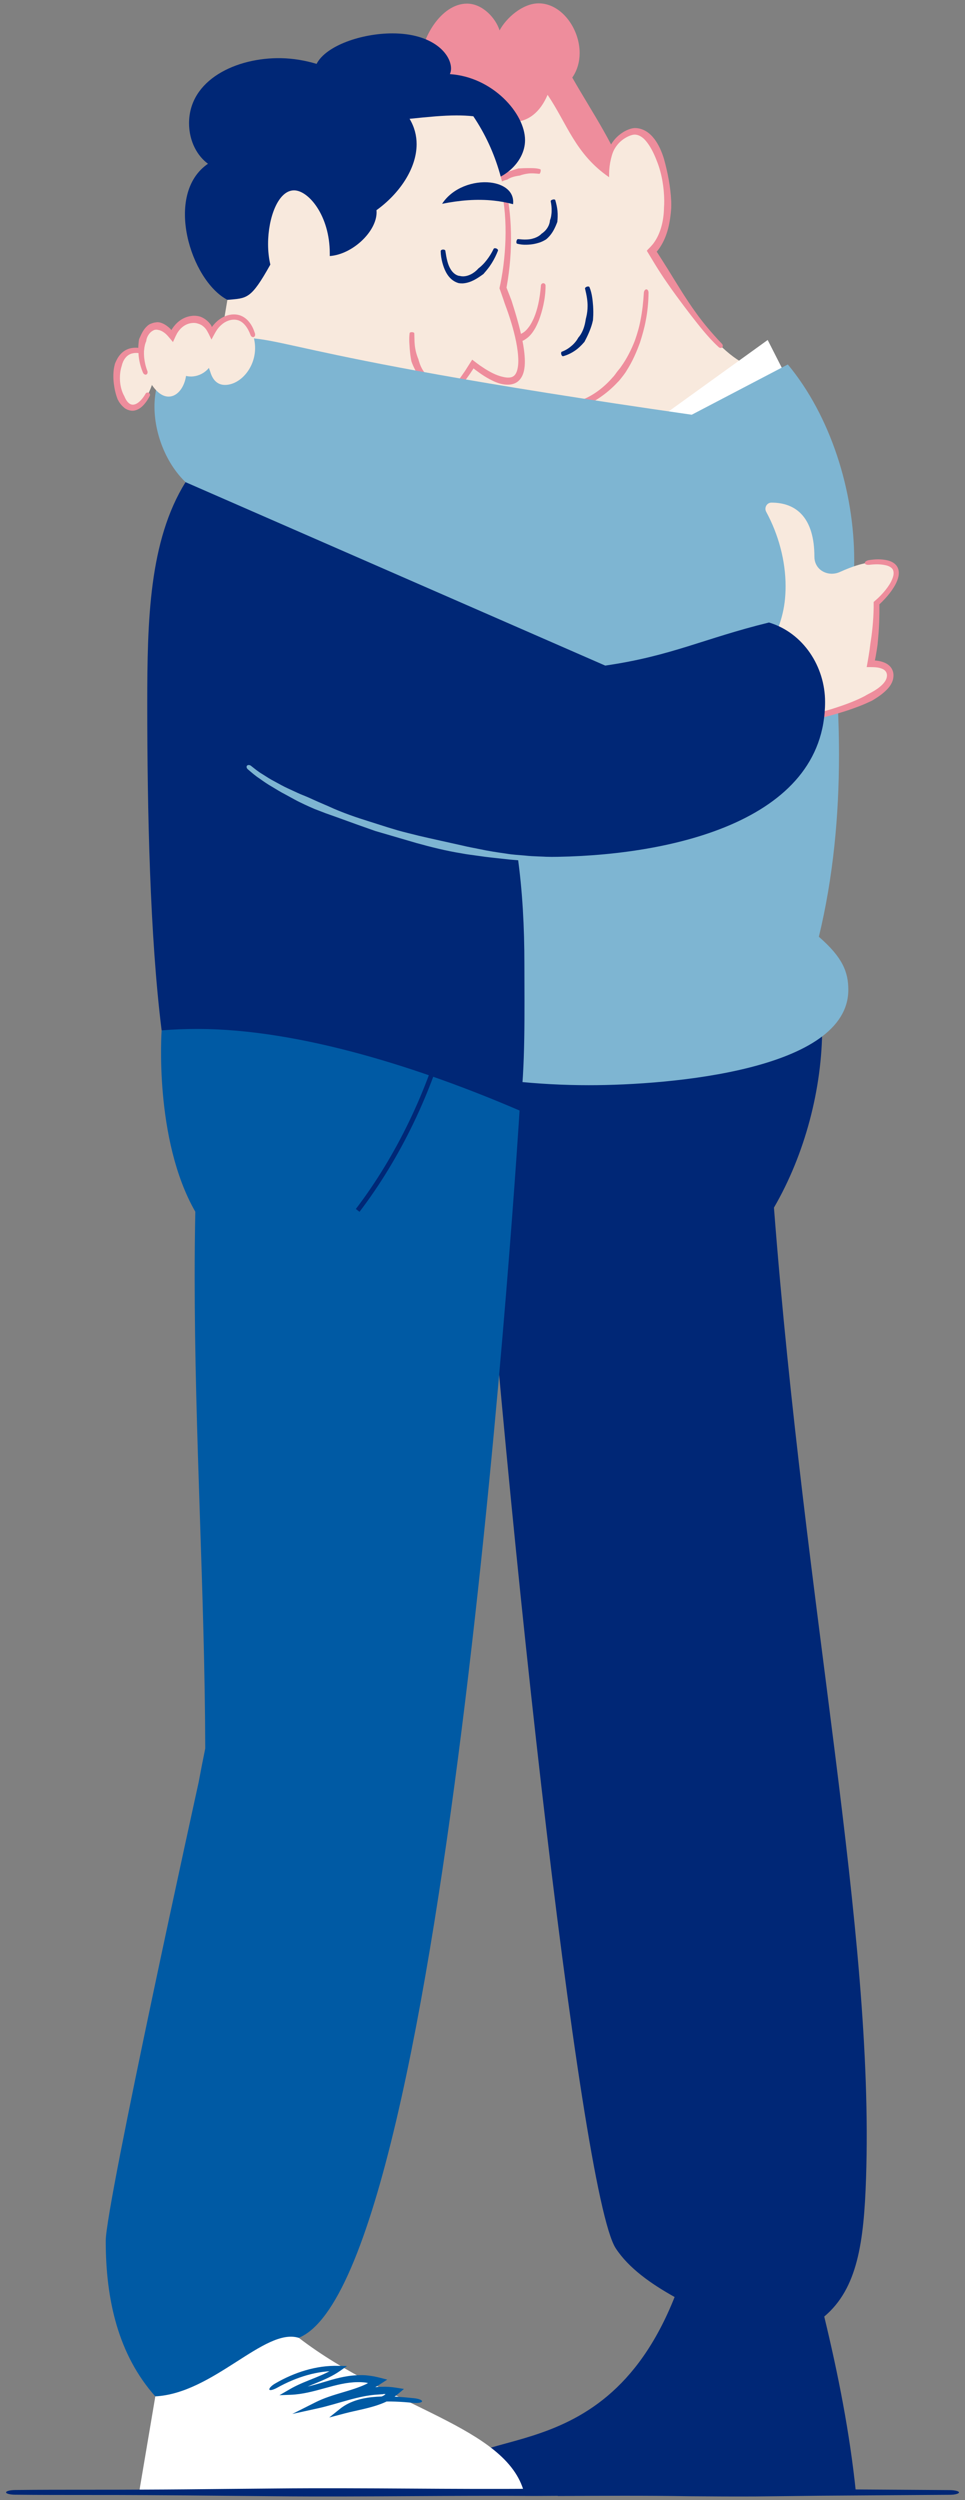 <?xml version="1.0" encoding="UTF-8"?>
<svg id="Layer_1" data-name="Layer 1" xmlns="http://www.w3.org/2000/svg" version="1.1" viewBox="0 0 208 538.5">
  <rect x="0" y="0" width="208" height="538.5" fill="#808080" stroke="none"/>
  <defs>
    <style>
      .cls-1 {
        fill: #005aa4;
      }

      .cls-1, .cls-2, .cls-3, .cls-4, .cls-5, .cls-6, .cls-7 {
        stroke-width: 0px;
      }

      .cls-2 {
        fill: none;
      }

      .cls-3 {
        fill: #ee8d9c;
      }

      .cls-4 {
        fill: #002776;
      }

      .cls-5 {
        fill: #f8e9dd;
      }

      .cls-6 {
        fill: #fff;
      }

      .cls-7 {
        fill: #7eb5d2;
      }
    </style>
  </defs>
  <g>
    <path class="cls-4" d="M101.66,222.59c6.41,95.17,23.28,249.8,31.06,261.67,2.8,4.28,7.6,7.65,12.69,10.49-16.09,40.52-48.77,25.17-51.04,42.1h90.12c-1.32-12.78-3.79-25.32-6.83-37.89,7.19-6.03,8.55-16.05,9.01-29.78,1.79-53.5-13.08-121.35-19.85-209.07,6.69-11.51,10.4-25.67,10.4-38.82,0-3.92-.33-7.76-1.01-11.41l-74.54,12.71Z"/>
    <path class="cls-6" d="M33.48,516.15l-3.5,20.7h82.99c-3.75-14.17-28.74-18.09-48.58-33.32-8.75-9.6-30.26,8.75-30.91,12.61Z"/>
    <path class="cls-1" d="M34.84,221.93s-1.7,23.46,7.26,39.06c-.1,4.7-.14,9.4-.14,14.1,0,33.83,2.18,67.67,2.28,101.51-.5,2.44-.98,4.88-1.43,7.31-.02.1-20.02,90.91-20.02,98.76,0,12.66,2.69,24.5,10.68,33.48,12.57-.66,23.57-14.87,30.91-12.61,32.19-12.99,47.61-264.33,47.61-264.33-6.39-10.4-57.3-28.94-77.16-17.27Z"/>
    <g>
      <path class="cls-3" d="M135.54,40.1c-2.58-8.26-7.86-15.79-12.19-23.39,1.1-1.59,1.59-3.44,1.59-5.29,0-5.29-3.94-10.7-8.83-10.7-3.42,0-6.97,3.09-8.43,5.83-.79-2.57-3.62-5.77-7.02-5.77-5.61,0-10.03,7.62-10.03,12.88,0,.5.04.97.12,1.41l27.67,41.22,17.13-16.19Z"/>
      <path class="cls-5" d="M128.95,101.08l38.02-21.08c-8.28,0-14.87-6.96-26.51-25.88,2.48-2.36,3.45-6.34,3.45-10.43,0-5.23-2.25-15.39-7.12-15.39-3.38,0-5.5,4.91-5.5,9.23,0,.21,0,.43,0,.64-7.3-5-9.08-11.59-13.26-17.74-1.58,3.68-4.1,5.89-7.84,5.89-1.46,0-3.11-.34-4.96-1.05l-10.93,36.1,3.95,26.92,30.68,12.8Z"/>
      <g>
        <line class="cls-2" x1="155.03" y1="75.52" x2="156.33" y2="74.14"/>
        <line class="cls-2" x1="130.08" y1="34.83" x2="131.97" y2="35.01"/>
        <path class="cls-3" d="M144.67,43.24c-.15-3.02-.73-6.03-1.55-9-.49-1.6-1.12-3.02-2.02-4.24-.51-.67-1.12-1.3-1.9-1.76-.71-.42-1.57-.68-2.42-.66-.7.05-1.21.26-1.73.49-.51.23-.98.54-1.42.88-1.67,1.28-2.73,3.25-3,5.27-.05.36.15.67.42.69.27.02.53-.21.58-.53.31-1.8,1.32-3.42,2.78-4.43.38-.25.78-.49,1.2-.66.4-.17.87-.3,1.19-.3.56.01,1.09.22,1.56.56.52.36.96.89,1.36,1.46.72,1.02,1.33,2.28,1.89,3.75,1.06,2.66,1.53,5.67,1.56,8.5,0,.48-.01.98-.05,1.47-.04,2.72-.7,5.55-2.22,7.62-.1.13-.2.28-.32.4l-.17.19-.08.1-.18.19c-.24.26-.53.51-.73.78l.56.93c.42.69.84,1.39,1.26,2.08.81,1.31,1.65,2.61,2.53,3.87.65.94,1.31,1.88,1.99,2.8,1.07,1.46,2.16,2.91,3.27,4.35.81,1.03,1.61,2.06,2.45,3.07,1.05,1.26,2.18,2.52,3.42,3.65.25.23.6.25.78.06s.15-.54-.08-.78c-1.13-1.18-2.24-2.42-3.26-3.65-.82-.99-1.61-2-2.36-3.06-1.06-1.45-2.04-2.96-3.01-4.48-.6-.96-1.19-1.92-1.79-2.87-.79-1.31-1.61-2.61-2.43-3.9-.39-.61-.77-1.21-1.16-1.81l-.04-.04s.02-.03.03-.05h0s0,0-.01.01l.02-.03.1-.12.19-.24c.13-.16.24-.33.36-.5,1.7-2.55,2.23-5.61,2.44-8.48.02-.53.01-1.05,0-1.58Z"/>
      </g>
      <g>
        <line class="cls-2" x1="140.25" y1="62.32" x2="138.36" y2="62.29"/>
        <line class="cls-2" x1="110.27" y1="84.34" x2="109.19" y2="85.89"/>
        <path class="cls-3" d="M122.87,86.91c-.39.13-.79.18-1.19.27-.4.08-.8.18-1.21.19-1.18.12-2.36.16-3.53,0-2.22-.27-4.38-1.07-6.31-2.27-.34-.21-.74-.21-.9.02-.16.22,0,.59.35.83,2.01,1.33,4.3,2.29,6.72,2.68,1.25.22,2.53.23,3.8.15.45,0,.89-.08,1.33-.14.44-.07.89-.1,1.32-.21l.61-.15c3.59-1.13,6.82-3.31,9.31-6,.47-.44.81-.97,1.22-1.46.23-.34.5-.66.69-1.02,1.22-1.9,2.12-3.96,2.88-6.06.48-1.53.93-3.07,1.22-4.64.39-1.96.59-4.01.61-6.04,0-.41-.2-.74-.47-.74-.27,0-.5.31-.54.71-.12,1.98-.33,3.97-.71,5.87-.28,1.52-.71,3-1.23,4.46-.78,2-1.75,3.92-2.99,5.64-.2.32-.46.59-.69.88-.37.46-.68.99-1.11,1.41-2.22,2.57-5.24,4.73-8.63,5.46l-.53.18Z"/>
      </g>
      <g>
        <line class="cls-2" x1="127.4" y1="61.43" x2="125.61" y2="62.05"/>
        <line class="cls-2" x1="120.72" y1="75.43" x2="121.26" y2="77.25"/>
        <path class="cls-4" d="M124.55,72.9c-.15.26-.31.5-.5.72-.27.33-.56.64-.89.9-.61.53-1.31.96-2.08,1.24-.13.05-.18.32-.1.58.08.26.26.43.42.38.9-.25,1.76-.66,2.54-1.2.41-.27.79-.6,1.14-.94.25-.24.5-.49.72-.76l.17-.18c.69-1.29,1.29-2.61,1.67-3.97l.17-.71.03-.47c.07-.86.05-1.72,0-2.57-.05-.61-.1-1.22-.19-1.82-.11-.75-.29-1.53-.59-2.25-.06-.15-.31-.19-.57-.1-.25.09-.42.27-.39.41.17.7.33,1.42.43,2.11.08.56.13,1.12.12,1.69,0,.79-.1,1.57-.28,2.33l-.1.4-.11.65c-.23,1.22-.69,2.47-1.52,3.4l-.1.17Z"/>
      </g>
      <g>
        <line class="cls-2" x1="118.04" y1="60.99" x2="116.15" y2="60.99"/>
        <line class="cls-2" x1="107.52" y1="56.75" x2="105.65" y2="56.51"/>
        <path class="cls-3" d="M108,66.19c-.14-.56-.26-1.14-.35-1.71-.14-.83-.25-1.67-.34-2.51-.16-1.58-.31-3.23-.24-4.78,0-.28-.22-.53-.49-.56-.27-.04-.5.18-.52.48-.14,1.71-.08,3.33-.01,4.99.05.86.11,1.72.21,2.58.06.6.13,1.21.22,1.81l.06.43c.34,1.24.68,2.5,1.22,3.73.28.61.59,1.23,1.06,1.79.46.55,1.15,1.1,2.01,1.21.3.05.57.03.83,0,.27-.02.53-.05.78-.16l.47-.2c.14-.08.28-.18.42-.27.76-.5,1.31-1.17,1.74-1.86.46-.69.77-1.42,1.08-2.16.4-1.07.72-2.15.96-3.24.3-1.37.49-2.81.48-4.24,0-.29-.22-.52-.49-.52s-.49.22-.51.49c-.1,1.36-.29,2.73-.58,4.04-.24,1.04-.54,2.06-.96,3.03-.31.66-.63,1.32-1.06,1.87-.41.57-.9,1.06-1.45,1.35-.1.05-.19.11-.29.15l-.3.08c-.15.08-.31.1-.47.12-.16.03-.33.05-.45.03-.77-.05-1.54-1.01-1.99-2.08-.48-1.08-.76-2.28-.93-3.49l-.1-.38Z"/>
      </g>
      <g>
        <line class="cls-2" x1="111.51" y1="51.02" x2="111.13" y2="52.87"/>
        <line class="cls-2" x1="120.04" y1="42.72" x2="118.22" y2="43.23"/>
        <path class="cls-4" d="M120.14,47.58c.05-.3.04-.61.06-.9.01-.43,0-.86-.04-1.28-.08-.8-.26-1.57-.48-2.31-.04-.13-.3-.18-.56-.1-.26.07-.45.23-.42.36.15.71.22,1.42.2,2.12,0,.36-.05.72-.1,1.08-.05.24-.1.49-.19.72l-.06.16c-.07,1.03-.65,1.99-1.41,2.6-.13.11-.26.22-.4.3-.08.07-.15.16-.24.23-.47.39-1.05.67-1.67.83-.44.14-.91.18-1.38.2-.59.03-1.2-.04-1.81-.09-.12-.01-.27.19-.32.45-.05.26,0,.5.14.54.65.17,1.34.25,2.02.22.54-.01,1.08-.06,1.62-.16.75-.15,1.51-.36,2.21-.76.13-.06.24-.14.37-.21.18-.14.35-.29.5-.45.93-.92,1.5-2.13,1.95-3.34l.02-.21Z"/>
      </g>
      <g>
        <line class="cls-2" x1="116.32" y1="37.89" x2="116.74" y2="36.04"/>
        <line class="cls-2" x1="105.4" y1="39.11" x2="106.67" y2="40.51"/>
        <path class="cls-3" d="M108.56,37.29l-.56.35c-.27.17-.53.33-.79.52-.49.35-.95.73-1.38,1.15-.08.07.02.3.2.5.18.2.39.32.46.26.42-.33.89-.6,1.38-.83.25-.13.51-.23.76-.34.18-.07.37-.13.56-.18l.14-.03c.69-.47,1.52-.69,2.32-.82.14-.03.28-.04.42-.06l.26-.1c.48-.14.98-.27,1.48-.32.36-.05.72-.06,1.08-.05.45.02.91.06,1.36.1.09,0,.21-.2.27-.46.06-.26.03-.49-.07-.53-.5-.16-1.02-.21-1.52-.23-.4-.02-.8,0-1.2-.01-.56,0-1.11.02-1.67.06h-.3c-.15.06-.31.09-.46.14-.87.26-1.72.6-2.63.82l-.13.08Z"/>
      </g>
    </g>
    <g>
      <path class="cls-4" d="M49.01,64.58c28.66,13.13,54.05-25.39,54.05-25.39.16,0,.31.01.46.01,4.62,0,9.65-4.12,9.65-9.01,0-5.8-7.05-13.64-16.2-14.22.16-.38.25-.78.25-1.19,0-3.11-3.83-7.59-12.65-7.59-6.6,0-14.29,2.61-16.33,6.57-2.36-.71-4.99-1.18-7.66-1.23-9.63-.17-19.83,4.63-19.83,14.01,0,3.99,1.87,7.14,4.08,8.73-9.53,6.52-3.79,25.12,4.18,29.31Z"/>
      <path class="cls-5" d="M85.79,95.44c1.59-1.63,9.8-6.78,16.13-17.04,2.45,1.96,5.31,3.7,7.59,3.7,2.09,0,2.9-1.72,2.9-4.34,0-4.07-1.94-10.33-4.01-15.75.72-3.51,1.14-7.34,1.14-11.51,0-8.95-2.36-17.81-7.52-25.46-1.19-.13-2.38-.18-3.61-.18-2.89,0-6.03.31-10.13.73,1.05,1.75,1.52,3.6,1.52,5.46,0,5.3-3.77,10.71-8.65,14.22.01.15.02.31.02.47,0,4.13-5.17,9.05-10.09,9.41,0-.2,0-.39,0-.59,0-8.14-4.6-13.56-7.7-13.56-3.41,0-5.6,5.85-5.6,11.56,0,1.52.16,3.04.49,4.43-4.24,7.58-5.01,7.21-9.26,7.6l-2.94,17.54,39.72,13.32Z"/>
      <g>
        <line class="cls-2" x1="85.11" y1="94.77" x2="86.46" y2="96.1"/>
        <line class="cls-2" x1="109.72" y1="41.72" x2="107.85" y2="42.06"/>
        <path class="cls-3" d="M109.93,63.88l-.74-1.89s-.02-.05,0-.13l.09-.51.17-1.03c.31-1.98.52-3.98.62-5.98.19-3.78.04-7.6-.57-11.34-.11-.67-.44-1.15-.7-1.1-.27.05-.39.6-.3,1.26.54,3.7.59,7.45.3,11.17-.15,1.93-.39,3.86-.74,5.76l-.19,1-.11.5-.09.43c-.03.15.08.29.12.43l.69,1.98.3.91c1.01,2.67,1.89,5.44,2.46,8.23.28,1.4.47,2.81.48,4.17,0,1.33-.26,2.78-1.06,3.3-.52.37-1.38.35-2.24.14-.56-.12-1.12-.31-1.68-.55-.76-.33-1.5-.75-2.22-1.2-.36-.23-.72-.47-1.07-.71l-.68-.5-.88-.67-.11-.08-.08.12-.15.24-.3.47-.52.82c-.24.36-.45.74-.71,1.09-.5.71-.98,1.44-1.52,2.12-1.49,2.01-3.16,3.89-4.94,5.65-2.21,2.22-4.7,4.26-7.21,6.31-.51.43-.76.98-.56,1.16.2.18.69.01,1.2-.38,2.55-1.95,5.13-4.05,7.38-6.31,1.81-1.79,3.5-3.71,5.08-5.73.56-.69,1.06-1.43,1.59-2.15.27-.36.5-.74.75-1.11l.19-.28s.07-.16.12-.12l.16.13.12.1.27.2c.36.27.73.53,1.1.79.75.51,1.53.98,2.37,1.38.59.29,1.2.54,1.87.71.54.12,1.1.2,1.7.17.6-.03,1.26-.2,1.81-.59.79-.57,1.19-1.43,1.39-2.21.2-.79.25-1.57.24-2.33-.03-1.52-.25-3-.54-4.45-.59-2.9-1.44-5.73-2.33-8.52l-.34-.88Z"/>
      </g>
      <g>
        <line class="cls-2" x1="96.4" y1="53.67" x2="94.52" y2="53.82"/>
        <line class="cls-2" x1="107.87" y1="53.88" x2="106.12" y2="53.17"/>
        <path class="cls-4" d="M104.36,58.83c.25-.28.49-.57.72-.86.34-.42.64-.85.92-1.3.53-.85.97-1.75,1.33-2.67.07-.16-.1-.38-.35-.48s-.51-.07-.58.08c-.4.84-.89,1.63-1.45,2.36-.29.38-.6.74-.93,1.07-.23.24-.48.45-.74.66-.06.05-.12.1-.18.14-.88,1.03-2.22,1.73-3.38,1.69-.2,0-.39-.03-.57-.08-.12,0-.24-.04-.37-.06-.65-.19-1.25-.71-1.66-1.41-.31-.49-.52-1.07-.68-1.65-.2-.74-.33-1.53-.45-2.32-.03-.16-.27-.27-.53-.25-.27.02-.47.17-.47.34.01.85.15,1.7.37,2.52.18.65.4,1.3.73,1.94.45.87,1.14,1.74,2.17,2.21.18.08.36.15.55.21.31.06.63.08.93.07,1.78-.12,3.17-1.09,4.45-2.01.06-.06.11-.13.17-.19Z"/>
      </g>
      <g>
        <line class="cls-2" x1="89.76" y1="71.58" x2="87.87" y2="71.48"/>
        <line class="cls-2" x1="94.43" y1="84.86" x2="95.25" y2="83.15"/>
        <path class="cls-3" d="M90.75,81.78c.2.21.43.4.64.61.31.28.63.56.97.8.64.46,1.33.85,2.04,1.16.13.06.32-.1.44-.35s.12-.49.02-.56c-.62-.35-1.19-.77-1.7-1.25-.27-.25-.51-.51-.75-.78-.15-.2-.31-.4-.44-.61l-.09-.16c-.77-.73-1.25-1.76-1.55-2.76-.06-.17-.11-.35-.15-.53l-.14-.33c-.23-.62-.42-1.26-.53-1.93-.09-.47-.13-.96-.16-1.44-.03-.61-.02-1.23-.05-1.86,0-.13-.23-.24-.5-.25s-.49.08-.51.21c-.08.65-.09,1.31-.07,1.96.03.51.06,1.03.1,1.54.07.72.14,1.44.28,2.17l.07.38c.06.2.14.39.22.59.45,1.11,1.07,2.18,1.7,3.25l.14.14Z"/>
      </g>
      <path class="cls-4" d="M110.59,43.99s0-.03,0-.04c.29-2.71-1.98-4.31-4.94-4.64-3.53-.38-8.05,1.05-10.36,4.59,3.71-.75,7.49-1.09,11.22-.68,1.37.15,2.73.4,4.08.76Z"/>
    </g>
    <polygon class="cls-6" points="139.42 92 165.47 73.23 170.27 82.68 147.33 94.47 139.42 92"/>
    <path class="cls-7" d="M39.99,103.84l55.16,126.53c9.75,2.15,20.72,3.37,31.77,3.37,17.88,0,55.93-3.33,55.93-20.55,0-3.8-1.21-6.97-6.35-11.42,3.09-12.78,4.34-25.99,4.34-39.18,0-4.92-.17-9.83-.49-14.71,2.35-8.43,3.77-17.83,3.77-27.22,0-14.97-5.11-31.08-14.31-42.16l-20.71,10.83c-95.71-13.74-86.71-17.78-102.51-16.31-17.48,1.62-15.56,22.29-6.59,30.83Z"/>
    <path class="cls-5" d="M165.96,139.31c2.22-4.55,3.37-8.05,3.37-13.05,0-5.51-1.55-11.17-4.18-16.02-.48-.88.13-1.98,1.13-1.98,0,0,.01,0,.02,0,5.41,0,9.24,3.33,9.24,11.67v.02c0,1.09.47,2.14,1.33,2.8.01,0,.02.02.03.03,1.18.9,2.78,1.03,4.13.42,2.66-1.2,5.41-2.17,8.09-2.17,1.94,0,4.03.46,4.03,2.41s-2.13,4.67-4.25,6.5c0,.22,0,.43,0,.65,0,4.12-.46,8.36-1.24,12.38.02,0,.04,0,.06,0,2.93,0,4.13,1.06,4.13,2.58,0,3.44-7.15,7.17-22.35,10.15"/>
    <g>
      <line class="cls-2" x1="186.21" y1="120.4" x2="186.6" y2="122.25"/>
      <line class="cls-2" x1="169.36" y1="154.76" x2="169.72" y2="156.62"/>
      <path class="cls-3" d="M186.55,149.84c-.95.51-1.94.95-2.95,1.36-1.46.59-2.96,1.09-4.47,1.56-2.87.88-5.79,1.61-8.74,2.24-.52.11-.89.43-.84.7.05.27.52.4,1.04.3,3-.57,5.99-1.21,8.94-2.03,1.53-.43,3.06-.89,4.57-1.45,1.06-.38,2.11-.79,3.15-1.28l.73-.34c.9-.54,1.8-1.1,2.61-1.83.8-.71,1.64-1.58,1.92-2.86.12-.63.12-1.29-.17-1.92-.27-.64-.81-1.11-1.35-1.4-.55-.29-1.11-.44-1.65-.54l-.58-.08h-.18c.06-.35.13-.67.19-1,.14-.79.27-1.59.38-2.38l.14-1.56c.13-1.43.21-2.85.24-4.29.02-.72.03-1.43.02-2.15v-.54c0-.09-.04-.14.02-.2l.62-.6c.74-.75,1.43-1.54,2.04-2.41.6-.87,1.16-1.81,1.42-2.94.15-.69.14-1.57-.35-2.28-.5-.7-1.25-1.03-1.94-1.21-1.4-.34-2.77-.27-4.1-.06-.54.09-.91.41-.85.67.06.26.5.39,1,.33,1.23-.15,2.53-.16,3.67.14.56.15,1.05.42,1.3.79.25.37.28.88.17,1.42-.2.86-.68,1.72-1.25,2.51-.57.79-1.23,1.53-1.95,2.22l-.38.35-.57.5c-.15.06-.06.26-.09.39v.42s0,.53,0,.53c-.01.7-.04,1.4-.08,2.1-.09,1.4-.22,2.8-.41,4.19l-.22,1.46c-.09.79-.2,1.57-.33,2.36-.06.34-.11.69-.17,1.03-.1.54-.19,1.08-.29,1.63,2.21-.03,2.72.09,3.51.44.7.35.99,1.01.81,1.78-.15.74-.78,1.46-1.5,2.04-.72.6-1.57,1.08-2.44,1.52l-.64.35Z"/>
    </g>
    <path class="cls-4" d="M34.84,221.93c2.56-.21,5.12-.31,7.68-.31,22.33,0,48.72,8.65,69.48,17.58,1.29-9.06,1.03-21.76,1.03-31.5,0-7.91-.4-15.84-1.49-23.47,2.52.22,3.88.34,6.23.34,26.06,0,60.07-7.44,60.07-33.4,0-7.57-4.67-14.86-12.09-17.09-14.02,3.43-20.98,7.21-35.3,9.28l-90.46-39.51c-7.86,12.65-8.25,29.78-8.25,47.72,0,22.89.57,50.23,3.1,70.37Z"/>
    <g>
      <path class="cls-5" d="M33.6,76.9c-1.75-1.02-3.18-1.45-4.34-1.45-2.96,0-4.14,2.81-4.14,5.75,0,3.23,1.42,6.63,3.43,6.63,2.79,0,5.09-5.83,5.09-9.8,0-.37-.01-.75-.04-1.12Z"/>
      <g>
        <line class="cls-2" x1="32.89" y1="85.04" x2="31.19" y2="84.2"/>
        <path class="cls-3" d="M25.54,86.37c.29.47.62.93,1.08,1.32.6.59,1.7.97,2.59.68.84-.24,1.44-.79,1.92-1.34.48-.56.85-1.17,1.17-1.8.11-.22,0-.51-.25-.62-.24-.12-.53-.05-.64.14-.62,1.09-1.53,2.19-2.52,2.39-.5.09-.9-.08-1.3-.48-.27-.27-.49-.65-.67-1.04l-.12-.28c-.93-1.63-1.14-3.79-.8-5.61.06-.32.14-.63.24-.93.06-.19.09-.4.17-.58.36-1.04,1.1-1.88,2.15-2.11.75-.18,1.59-.08,2.39.18.5.16,1.01.37,1.51.61.65.35.64.18.68.71.02.23.25.41.52.41s.48-.19.49-.43v-.58s0-.34,0-.34c0-.03,0-.06,0-.08l-.07-.04-.14-.09-.56-.33-.4-.21c-.54-.27-1.09-.51-1.67-.69-.92-.29-1.92-.44-2.97-.26-.72.13-1.43.46-1.99.96-.56.49-.98,1.11-1.28,1.75-.12.22-.2.45-.3.68-.1.38-.18.77-.24,1.15-.14,1.1-.12,2.21.03,3.3.14,1.1.4,2.18.82,3.26l.2.32Z"/>
      </g>
      <path class="cls-5" d="M45.63,71.69c-.91-2.12-2.48-3.05-4.16-2.9-2.09.18-3.59,1.68-4.37,3.55-1.3-1.65-2.57-2.25-3.64-2.11-2.07.28-3.43,3.31-2.93,7.01.39,2.88,2.86,8.61,6.18,8.16,1.71-.23,3.05-2.12,3.39-4.43.51.13,1.05.16,1.59.1,1.28-.15,2.49-.79,3.35-1.83.03.1.06.21.09.31.06.19.13.36.19.53.61,2.08,1.82,2.84,3.21,2.83,3.77-.03,7.61-4.96,6.13-10.32-.84-3.04-2.48-4.39-4.35-4.32-1.91.07-3.63,1.4-4.67,3.42Z"/>
      <g>
        <line class="cls-2" x1="36.35" y1="72.92" x2="37.84" y2="71.75"/>
        <line class="cls-2" x1="29.59" y1="77.37" x2="31.47" y2="77.12"/>
        <path class="cls-3" d="M29.94,73.24l-.08.76c-.04.36-.05.73-.05,1.09.02.68.07,1.35.19,2.01.02.12.26.18.53.14.27-.04.48-.15.48-.26-.05-.61,0-1.23.07-1.83.04-.31.1-.62.17-.91.05-.21.13-.41.2-.61l.07-.13c.07-.88.57-1.72,1.18-2.13.1-.08.21-.13.31-.18.06-.06.12-.08.19-.13.36-.21.82-.27,1.29-.12.34.09.67.29.97.53.38.29.74.67,1.12,1.03.08.07.31,0,.52-.17.21-.17.33-.37.26-.47-.32-.48-.73-.92-1.2-1.28-.37-.29-.79-.55-1.26-.75-.65-.28-1.47-.38-2.22-.14-.13.04-.27.07-.4.13-.19.12-.37.23-.52.38-.92.82-1.34,1.88-1.79,2.88l-.02.18Z"/>
      </g>
      <g>
        <line class="cls-2" x1="53.74" y1="72.85" x2="55.57" y2="72.35"/>
        <line class="cls-2" x1="30.75" y1="81.11" x2="32.38" y2="80.16"/>
        <path class="cls-3" d="M33.74,69.43c-1.01.03-1.9.61-2.45,1.28-.81.99-1.17,2.15-1.35,3.28-.29,2.16.04,4.3.88,6.28.16.36.53.52.76.38.23-.14.3-.47.17-.78-.69-1.78-.91-3.84-.55-5.69.2-.95.57-1.89,1.15-2.52.41-.45.92-.68,1.41-.65.12,0,.24.03.35.06.42.05.87.27,1.29.58.1.08.21.16.31.25.11.09.36.34.52.53.36.4.72.85,1.05,1.25l.56-1.23.3-.59c.04-.09.12-.21.16-.26l.09-.14c.25-.36.53-.68.85-.95.64-.55,1.41-.88,2.2-.94.44-.05.86,0,1.25.14.26.07.51.18.76.32.33.21.64.49.9.81.46.61.87,1.57,1.23,2.3.39-.71.8-1.53,1.23-2.17.14-.18.16-.21.24-.31l.21-.24c.14-.16.29-.3.45-.44.9-.83,2.16-1.29,3.29-1.08,1.44.24,2.44,1.73,3,3.26.11.32.41.51.67.44.26-.07.39-.41.29-.76-.27-.87-.65-1.75-1.27-2.5-.6-.76-1.48-1.37-2.48-1.55-1.59-.28-3.13.33-4.28,1.29-.19.16-.38.34-.56.52l-.25.28-.2.23c-.1.12-.19.25-.25.33-.07-.18-.11-.28-.21-.45-.32-.45-.72-.87-1.2-1.21-.33-.23-.68-.42-1.07-.57-.63-.19-1.3-.25-1.92-.16-1.1.13-2.16.64-2.97,1.37-.41.37-.76.78-1.07,1.22l-.15.22-.05.08-.08.16-.15-.18-.04-.04-.08-.09c-.12-.12-.25-.23-.38-.34-.52-.43-1.14-.82-1.9-1.01-.22-.03-.44-.05-.67-.04Z"/>
      </g>
    </g>
    <g>
      <line class="cls-2" x1="53.91" y1="164.23" x2="52.62" y2="165.61"/>
      <path class="cls-7" d="M79.83,177.01c-3-.93-6.09-1.98-9-3.33-.8-.34-1.56-.67-2.29-.99-.72-.32-1.42-.64-2.09-.94-.75-.33-1.53-.61-2.28-.96l-2.06-.95c-1-.45-1.94-.99-2.9-1.51-.92-.47-1.78-1.03-2.64-1.58-.89-.52-1.67-1.17-2.47-1.8-.28-.22-.67-.23-.85-.04-.19.2-.11.55.18.8.81.69,1.62,1.41,2.51,1.98.87.62,1.74,1.23,2.66,1.75.94.56,1.88,1.16,2.85,1.65l2.03,1.11c.73.41,1.49.75,2.25,1.12.68.31,1.38.64,2.13.95.75.29,1.54.59,2.37.91,3.04,1.06,6.11,2.22,9.11,3.26l1.56.55c2.95.86,5.95,1.74,8.86,2.59,3.14.87,6.42,1.69,9.71,2.22,1.21.24,2.45.37,3.68.55,1.94.3,3.89.47,5.84.69,1.4.18,2.81.24,4.22.37,1.75.19,3.58.17,5.38.19.37,0,.65-.22.65-.49s-.28-.5-.65-.52c-1.78-.13-3.58-.11-5.31-.3-1.39-.13-2.78-.19-4.16-.43-1.93-.27-3.85-.56-5.75-.97-1.19-.25-2.4-.45-3.57-.74-3.22-.73-6.48-1.42-9.62-2.16-1.45-.37-2.94-.72-4.41-1.13-1.47-.43-2.93-.88-4.37-1.35l-1.57-.5Z"/>
    </g>
    <path class="cls-4" d="M77.49,261.01l-.79-.61c8.7-11.41,15.54-25.61,19.28-40l.97.25c-3.77,14.52-10.68,28.85-19.45,40.35Z"/>
    <g>
      <line class="cls-2" x1="57.56" y1="513.89" x2="58.56" y2="515.5"/>
      <line class="cls-2" x1="90.86" y1="518.18" x2="91.06" y2="516.29"/>
      <path class="cls-1" d="M82.57,515.65c.14-.01.32-.01.52,0-.03.07-.15.16-.25.23-.05.04-.11.08-.2.12l-.06.03s-.04.02-.12.06l-.39.18c-2.55,1.11-5.41,1.57-8.24,2.36l-.32.09.58,1.09c1.92-1.61,4.56-2.24,7.15-2.46,2.62-.22,5.28-.04,7.94.2.96.09,1.76-.06,1.79-.33.03-.27-.72-.57-1.69-.67-2.67-.28-5.39-.5-8.13-.32-2.71.19-5.58.78-7.87,2.61l-2.32,1.86,2.9-.76.4-.11c2.71-.71,5.6-1.12,8.37-2.26l.43-.19c.06-.02.16-.07.28-.14l.33-.18c.22-.12.45-.23.66-.36l.59-.41c.42-.27.72-.55,1.07-.83.34-.28.75-.62,1.08-.91-1.27-.19-2.36-.43-3.84-.47-.21,0-.42-.01-.64,0h-.42c-.25,0-.49.02-.73.03-4.68.43-8.94,2.3-13.27,3.23l.47,1.31c1.7-.85,3.55-1.41,5.43-1.95.94-.27,1.89-.54,2.84-.84.47-.16.95-.31,1.41-.49.23-.09.47-.17.7-.28.26-.12.38-.14.83-.37,1.38-.66,2.37-1.39,3.62-2.18-1-.25-1.86-.49-2.89-.7-1.95-.32-2.53-.27-3.59-.24-2.57.09-5.01.81-7.35,1.52-2.34.71-4.66,1.35-7.05,1.48l.34,1.11.57-.33c3.07-1.75,6.76-2.56,9.89-4.78l1.4-.99-1.71-.03h-.13c-4.75-.15-9.56,1.41-13.66,3.81-.84.49-1.36,1.09-1.22,1.32.15.23.89.01,1.71-.44,4.05-2.25,8.65-3.72,13.16-3.56h.1s-.31-1.02-.31-1.02c-2.87,2.06-6.51,2.86-9.83,4.67l-.59.34-2.08,1.2,2.42-.09c5.13-.19,9.71-2.7,14.43-2.72.43-.01.86,0,1.29.04l.32.03.14.02h.03s.11.03.11.03c.11.01.23.03.34.06-.11.08-.24.17-.39.24l-.49.22c-.21.1-.43.18-.65.27-.44.18-.89.33-1.34.49-.91.31-1.84.58-2.78.86-1.88.56-3.82,1.15-5.67,2.08l-4.99,2.51,5.46-1.2c4.5-.99,8.76-2.78,13.13-2.99.22-.02.44-.04.65-.05h.16s.1-.01.1-.01h.06Z"/>
    </g>
  </g>
  <path class="cls-4" d="M120.22,537.61c9.28-.05,18.88-.11,28.32.05,5.14.05,9.77.07,14.16.05,2.44-.02,4.87-.05,7.31-.08,2.24-.03,4.48-.06,6.71-.08l9.69-.07c6.12-.05,12.23-.09,18.34-.13,1.08,0,1.95-.24,1.95-.51s-.86-.49-1.95-.5c-6.15-.04-12.3-.08-18.45-.13l-9.58-.07c-2.24-.02-4.48-.05-6.72-.08-2.44-.03-4.87-.06-7.33-.08-4.36-.02-8.99,0-14.19.05-9.39.16-18.99.1-28.27.05l-4.82-.03c-8.97.07-18.12.02-26.97-.04-9.53-.06-19.39-.12-29.1-.02-3.62.03-7.23.07-10.85.1-5.72.06-11.44.12-17.18.14-4.12.03-8.24.03-12.36.03-5.14,0-10.46,0-15.71.06-1.07.01-1.91.24-1.91.51s.84.49,1.91.5c5.26.06,10.59.06,15.73.06,4.11,0,8.22,0,12.36.03,5.74.03,11.48.08,17.22.14,3.6.04,7.2.07,10.77.1,9.73.1,19.59.04,29.12-.02,8.85-.05,18-.11,26.93-.04l4.87-.03Z"/>
</svg>